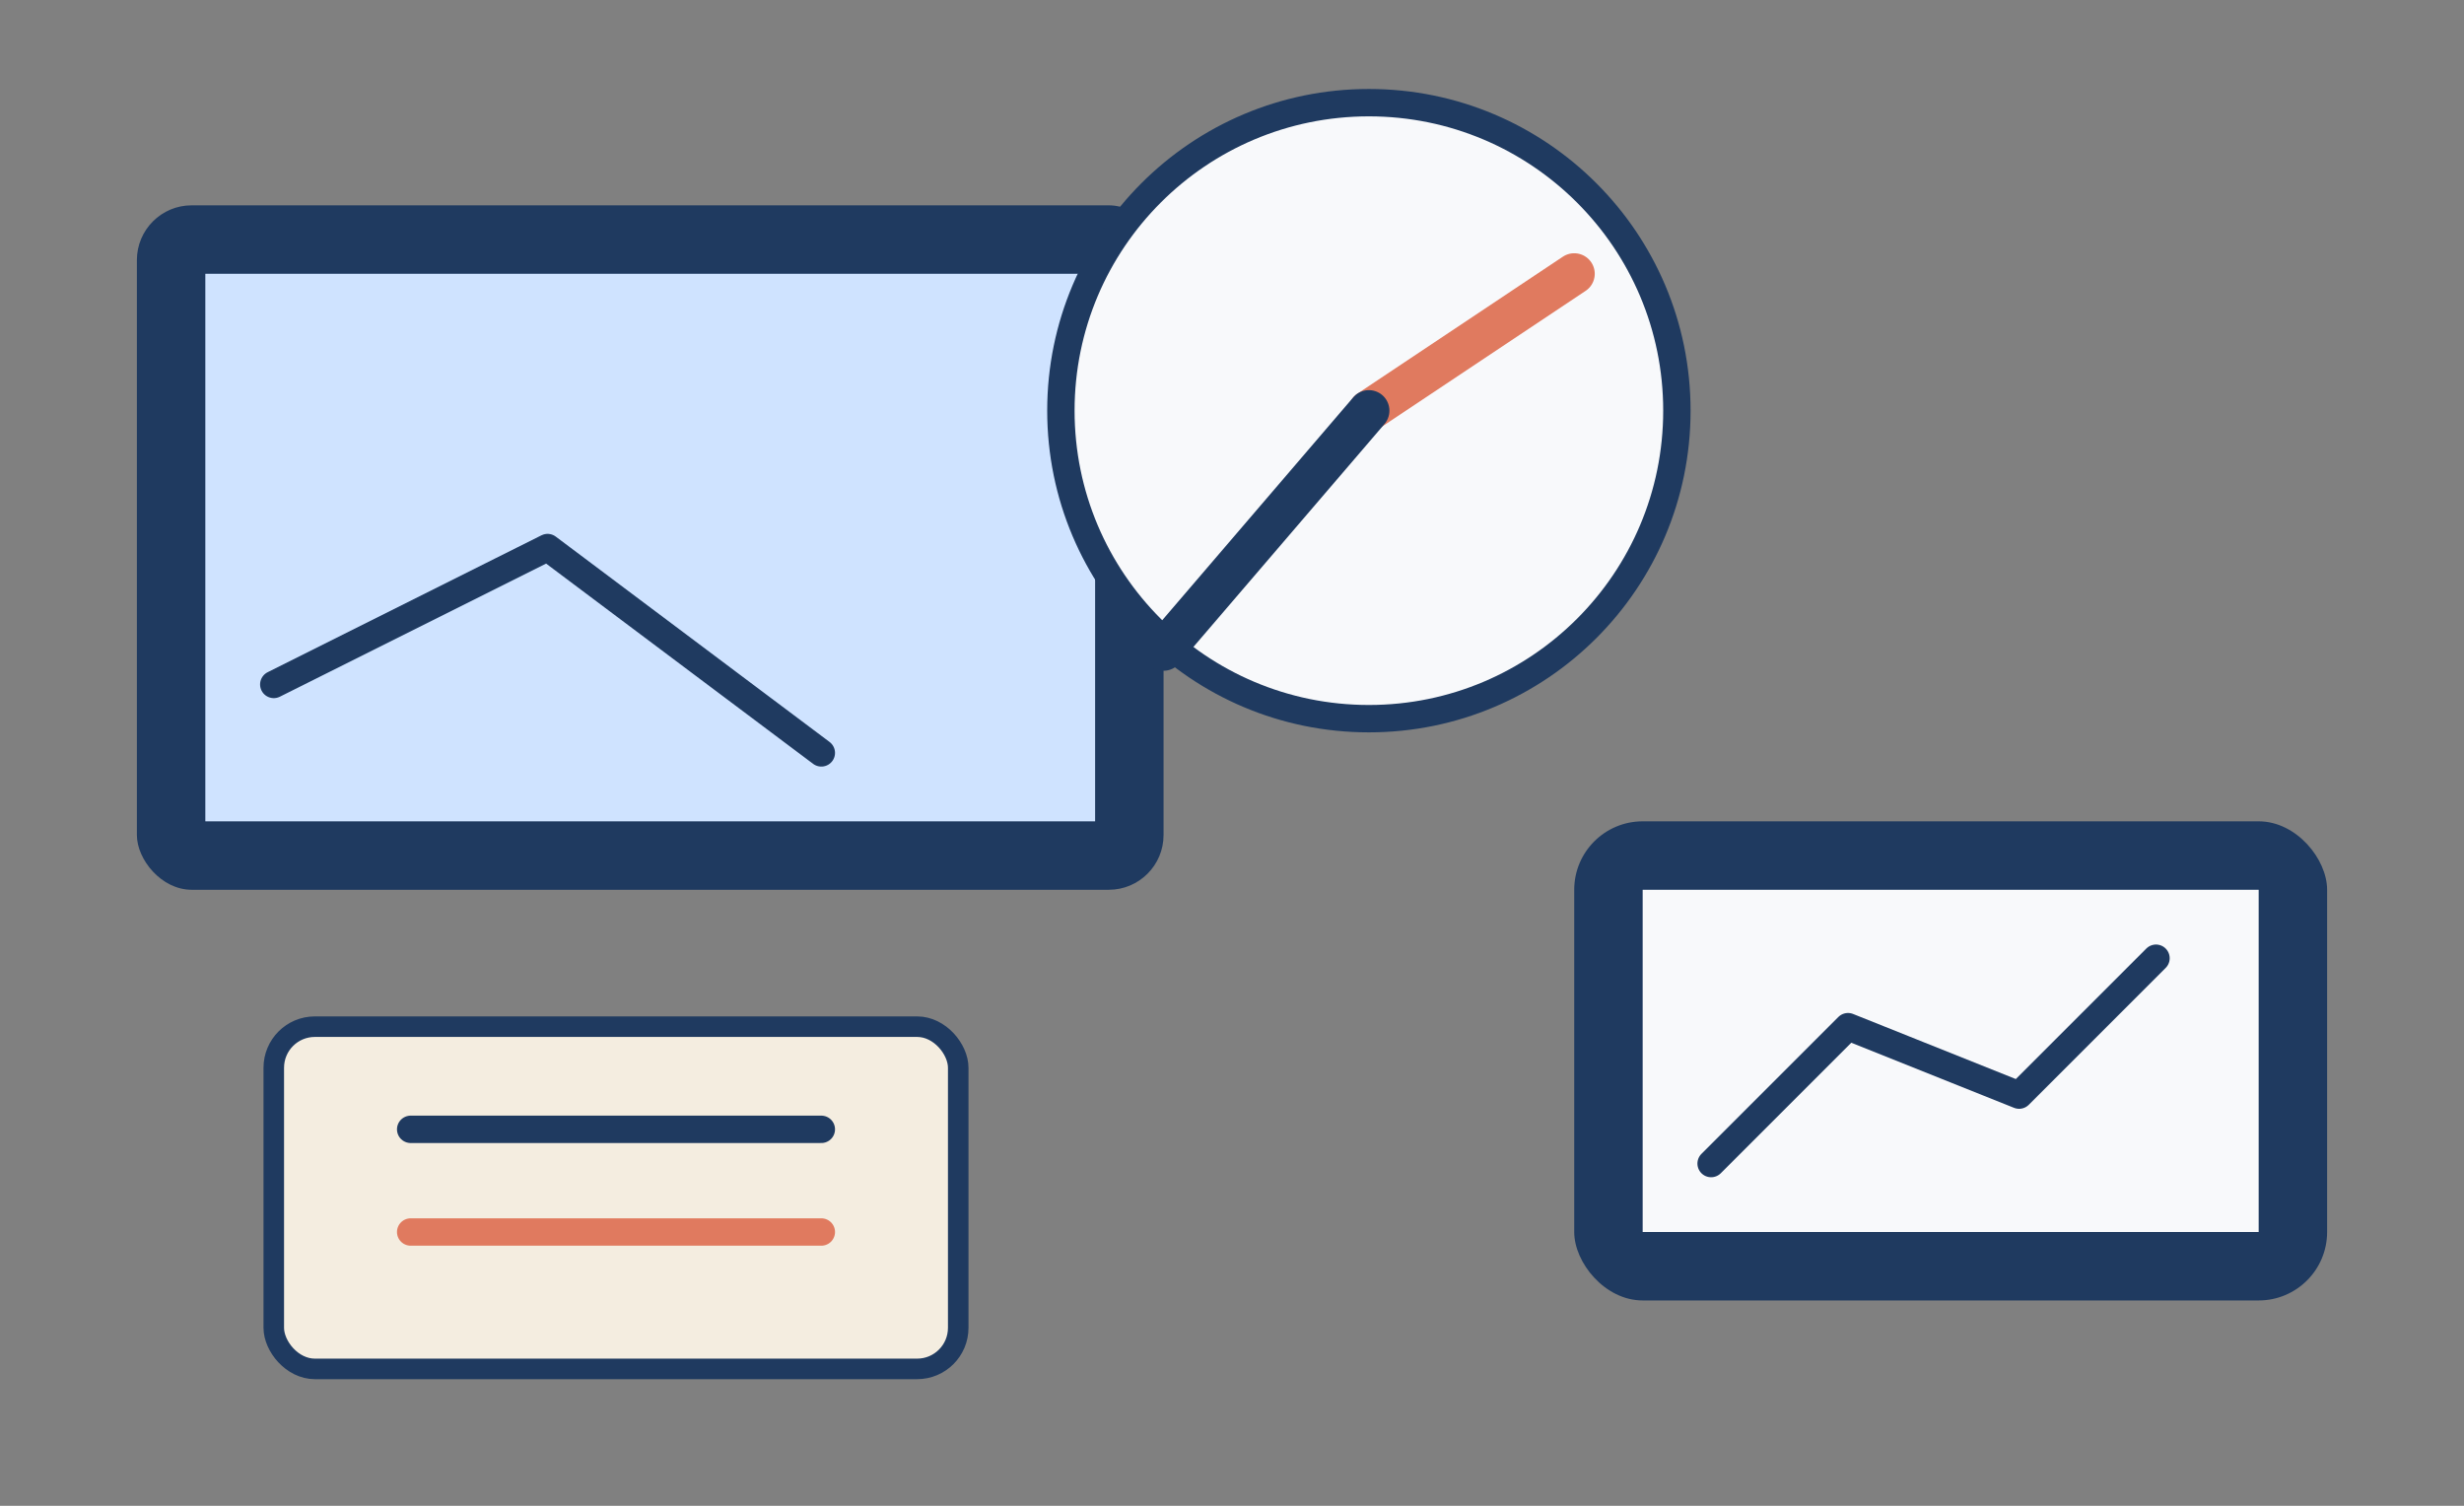 <svg xmlns="http://www.w3.org/2000/svg" viewBox="0 0 360 220" width="360" height="220">
  <rect x="0" y="0" width="360" height="220" fill="#808080" stroke="none"/>
  <rect x="20" y="30" width="150" height="100" rx="8" fill="#1f3a60"/>
  <rect x="30" y="40" width="130" height="80" fill="#cfe3ff"/>
  <polyline points="40,100 80,80 120,110" fill="none" stroke="#1f3a60" stroke-width="4" stroke-linecap="round" stroke-linejoin="round"/>
  <circle cx="200" cy="60" r="45" fill="#f8f9fb" stroke="#1f3a60" stroke-width="4"/>
  <line x1="200" y1="60" x2="230" y2="40" stroke="#e07a5f" stroke-width="6" stroke-linecap="round"/>
  <line x1="200" y1="60" x2="170" y2="95" stroke="#1f3a60" stroke-width="6" stroke-linecap="round"/>
  <rect x="40" y="150" width="100" height="50" rx="6" fill="#f4ede0" stroke="#1f3a60" stroke-width="3"/>
  <line x1="60" y1="165" x2="120" y2="165" stroke="#1f3a60" stroke-width="4" stroke-linecap="round"/>
  <line x1="60" y1="180" x2="120" y2="180" stroke="#e07a5f" stroke-width="4" stroke-linecap="round"/>
  <rect x="230" y="120" width="110" height="70" rx="10" fill="#1f3a60"/>
  <rect x="240" y="130" width="90" height="50" fill="#f8f9fb"/>
  <polyline points="250,170 270,150 295,160 315,140" fill="none" stroke="#1f3a60" stroke-width="4" stroke-linecap="round" stroke-linejoin="round"/>
</svg>
